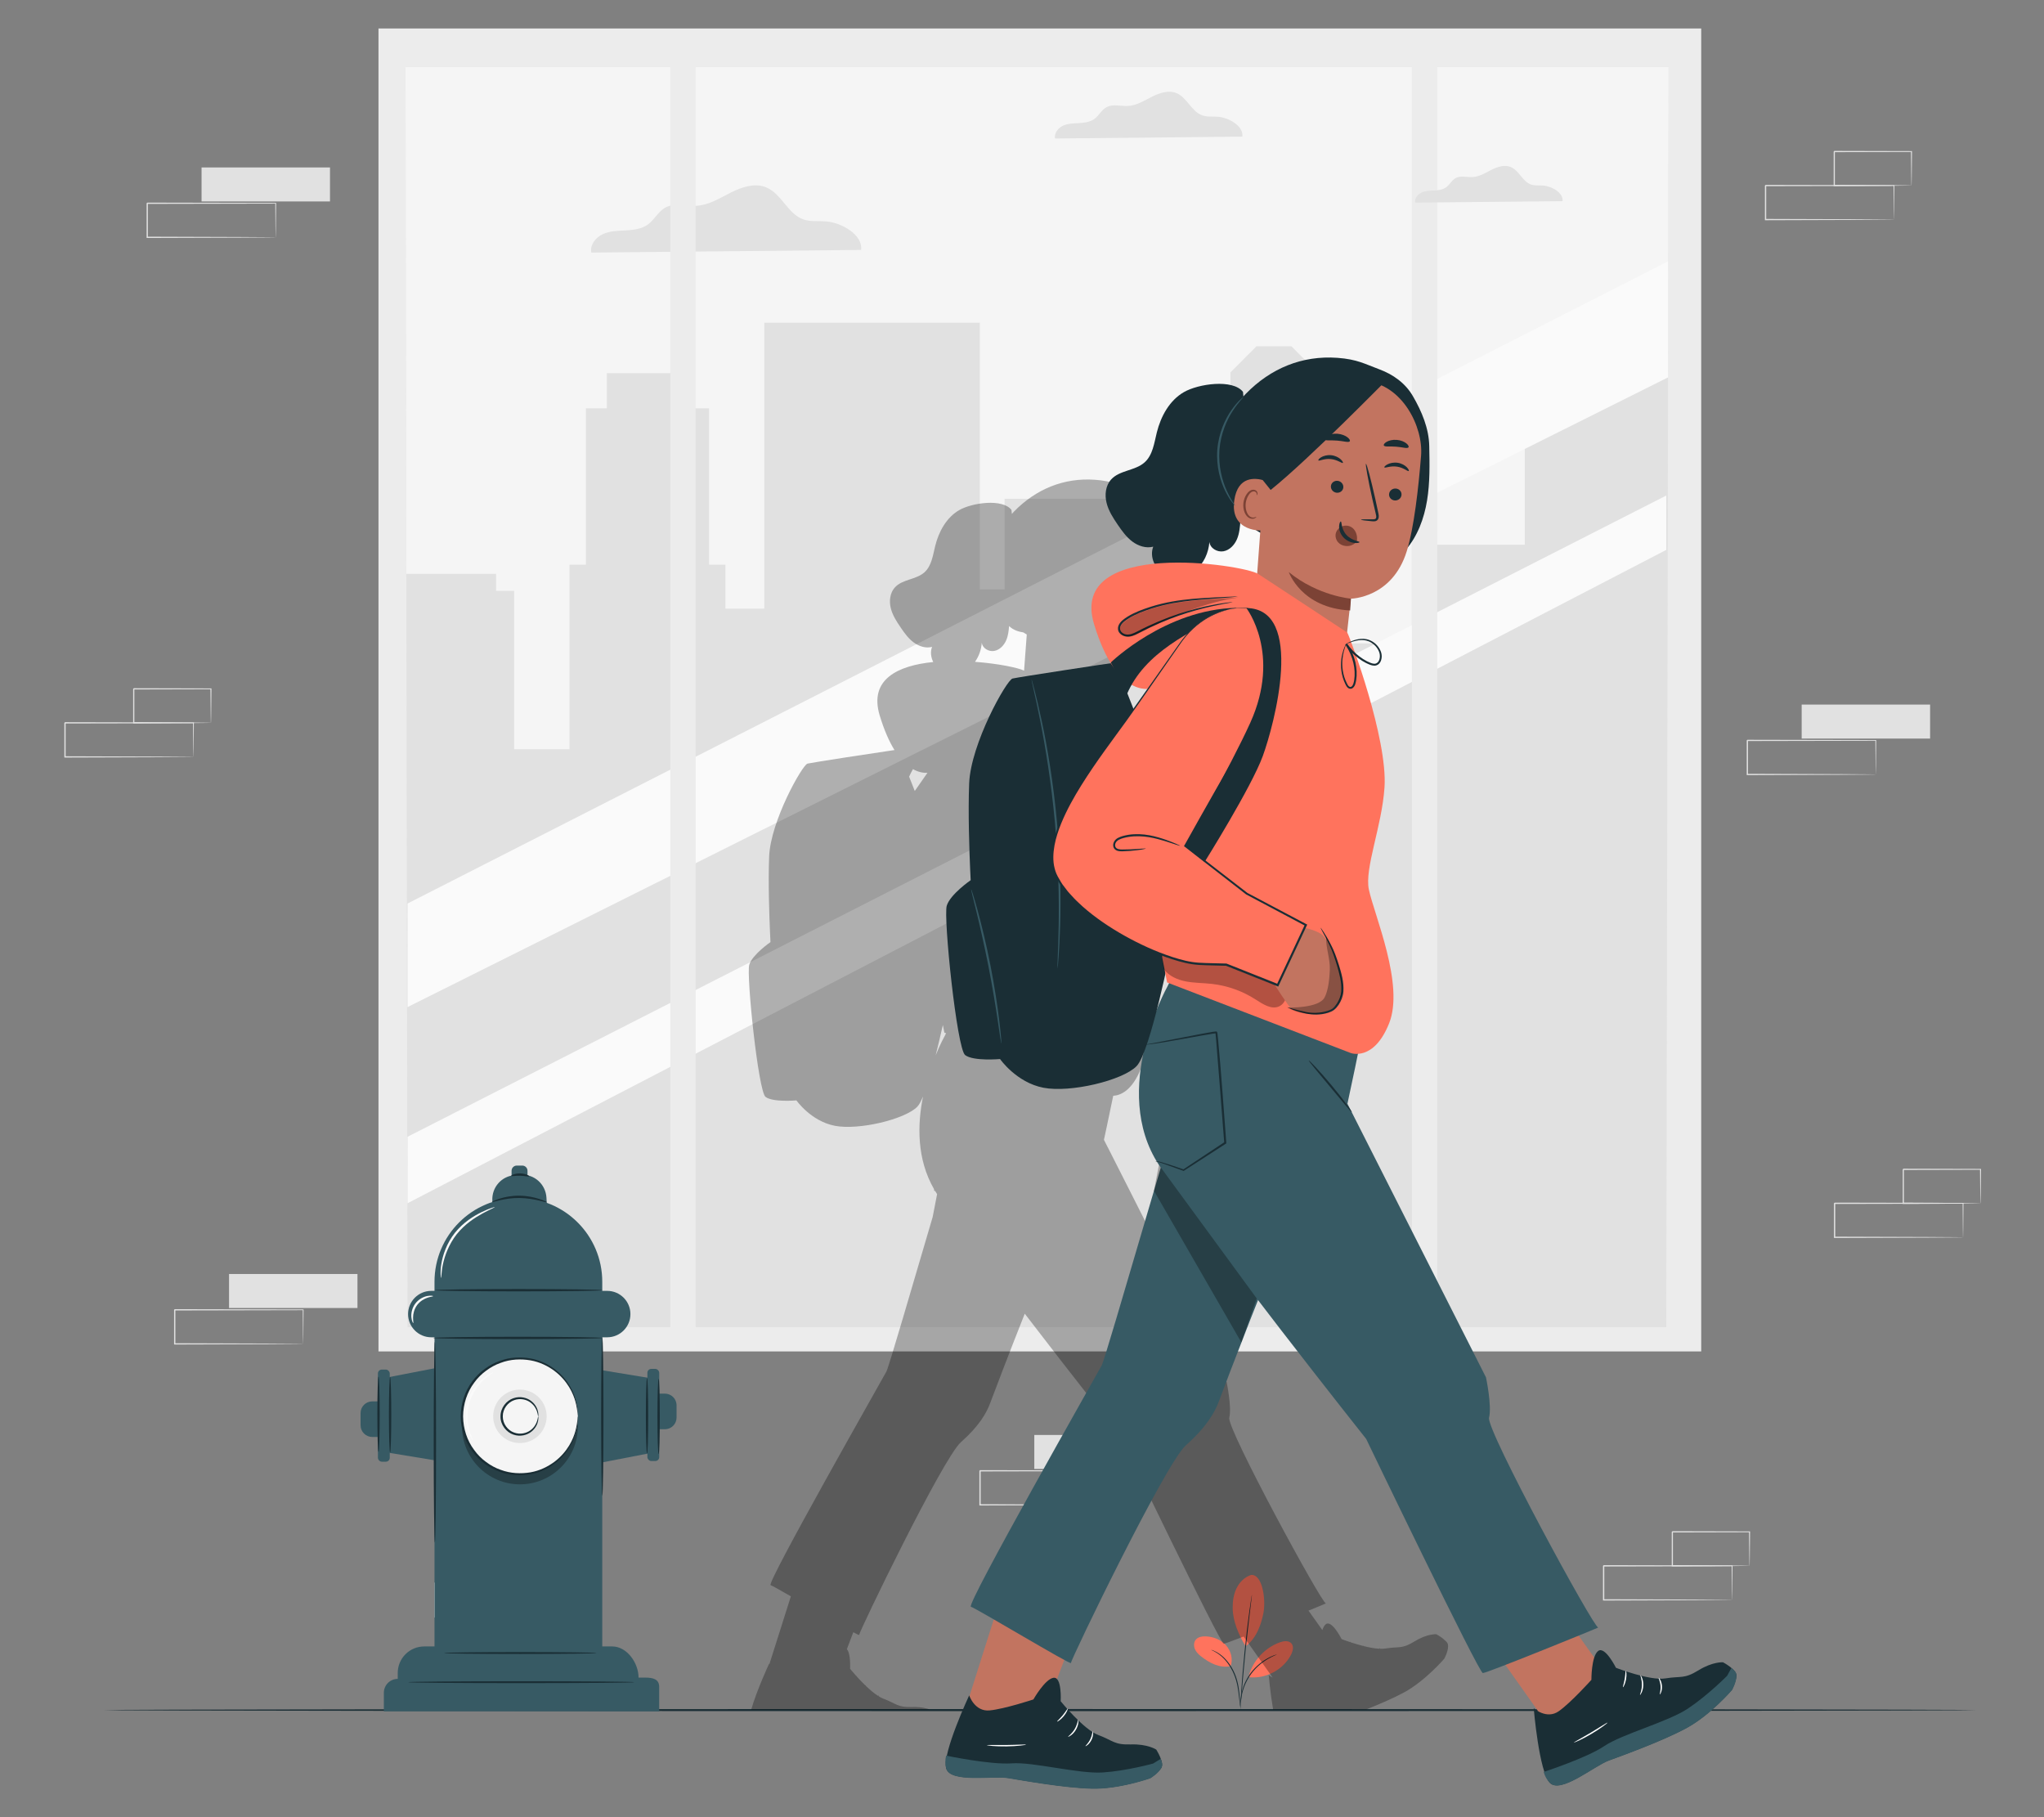 <?xml version="1.0" encoding="UTF-8"?>
<svg id="Layer_2" data-name="Layer 2" xmlns="http://www.w3.org/2000/svg" viewBox="0 0 540 480">
  <rect x="0" y="0" width="540" height="480" fill="#808080" stroke="none"/>
  <defs>
    <style>
      .cls-1 {
        fill: #ff735d;
      }

      .cls-1, .cls-2, .cls-3, .cls-4, .cls-5, .cls-6, .cls-7, .cls-8, .cls-9, .cls-10, .cls-11, .cls-12, .cls-13 {
        stroke-width: 0px;
      }

      .cls-2 {
        fill: #375a64;
      }

      .cls-3 {
        fill: #e1e1e1;
      }

      .cls-4 {
        fill: #ececec;
      }

      .cls-6, .cls-14 {
        opacity: .3;
      }

      .cls-7 {
        fill: #f5f5f5;
      }

      .cls-8 {
        fill: none;
      }

      .cls-9 {
        fill: #1a2e35;
      }

      .cls-10 {
        fill: #fff;
      }

      .cls-11 {
        fill: #fafafa;
      }

      .cls-12 {
        fill: #c27460;
      }

      .cls-13 {
        fill: #7c4235;
      }
    </style>
  </defs>
  <g id="Layer_2-2" data-name="Layer 2">
    <g>
      <g>
        <g>
          <g>
            <rect class="cls-4" x="99.99" y="7.52" width="349.45" height="349.45"/>
            <polygon class="cls-3" points="440.21 350.55 107.67 350.55 107.13 17.7 440.83 17.7 440.21 350.55"/>
            <path class="cls-7" d="m107.13,17.7l.22,133.87h23.71v4.49h4.76v41.85h14.64v-48.75h4.33v-41.3h5.53v-9.29h21.47v9.29h5.53v41.3h4.33v11.61h10.27v-75.52h56.93v70.45h6.55v-23.96h34.73v38.22h18.5v-42.36l3.2-3.21v-11.48l3.24-3.24v-11.3l6.88-6.9h9.22l6.88,6.9v11.3l3.24,3.24v11.48l3.2,3.21v42.36h18.5v-26.07h29.84v-43.96l37.83-.23.16-81.99H107.13Z"/>
            <path class="cls-3" d="m227.48,66.04c.55-3.96-5.05-7.22-9.25-7.56-2-.16-4.08.14-5.98-.52-4.11-1.43-5.76-6.75-9.77-8.44-3-1.27-6.45-.14-9.36,1.32-2.91,1.46-5.78,3.31-9.03,3.51-2.83.18-5.9-.87-8.37.51-1.84,1.03-2.81,3.15-4.51,4.4-1.66,1.23-3.83,1.49-5.89,1.6-2.06.11-4.2.13-6.07.99-1.88.86-3.43,2.84-3.04,4.87l71.27-.7Z"/>
            <polygon class="cls-11" points="440.67 69.03 107.67 238.66 107.67 266.02 440.67 99.69 440.67 69.03"/>
            <polygon class="cls-11" points="440.21 130.89 107.67 300.27 107.67 317.83 440.21 145.25 440.21 130.89"/>
            <rect class="cls-4" x="177.09" y="10.87" width="6.7" height="342.75"/>
            <rect class="cls-4" x="373" y="10.87" width="6.7" height="342.75"/>
          </g>
          <path class="cls-3" d="m328.21,36.09c.38-2.75-3.5-5.01-6.42-5.25-1.39-.11-2.84.1-4.15-.36-2.86-1-4-4.68-6.78-5.86-2.08-.88-4.48-.1-6.5.92-2.02,1.02-4.02,2.3-6.27,2.44-1.96.13-4.09-.6-5.81.36-1.28.71-1.95,2.19-3.13,3.06-1.15.85-2.66,1.03-4.09,1.11-1.43.08-2.91.09-4.22.69-1.3.6-2.38,1.98-2.11,3.38l49.49-.49Z"/>
          <path class="cls-3" d="m412.8,53.15c.3-2.16-2.75-3.94-5.05-4.13-1.09-.09-2.23.08-3.27-.28-2.24-.78-3.14-3.68-5.33-4.61-1.64-.69-3.52-.08-5.11.72-1.59.8-3.16,1.8-4.93,1.92-1.54.1-3.22-.47-4.57.28-1.01.56-1.53,1.72-2.46,2.4-.91.67-2.09.81-3.22.87-1.13.06-2.29.07-3.31.54-1.02.47-1.87,1.55-1.66,2.66l38.9-.38Z"/>
        </g>
        <g>
          <rect class="cls-3" x="475.98" y="186.11" width="33.93" height="8.98"/>
          <path class="cls-3" d="m495.56,204.54s0-.06-.01-.16c0-.12,0-.27-.01-.46,0-.42-.01-1.01-.03-1.77-.01-1.55-.03-3.78-.06-6.59l.11.11c-7.75.02-20.07.04-33.93.07.08-.08-.17.17.17-.17h0v.58s0,.58,0,.58c0,.38,0,.76,0,1.15,0,.76,0,1.52,0,2.27,0,1.5,0,2.97,0,4.42l-.17-.17c9.66.03,18.12.06,24.18.08,3.02.02,5.44.04,7.14.05.82,0,1.47.02,1.93.02.21,0,.37,0,.5.01.11,0,.18,0,.18.01,0,0-.05,0-.16.01-.13,0-.28,0-.48.01-.45,0-1.09.01-1.89.02-1.68.01-4.09.03-7.1.05-6.09.02-14.59.05-24.3.08h-.17s0-.17,0-.17c0-1.44,0-2.92,0-4.42,0-.75,0-1.5,0-2.27,0-.38,0-.76,0-1.15v-1.13h0v-.02c.35-.35.1-.1.17-.17,13.86.03,26.18.05,33.93.07h.11s0,.11,0,.11c-.02,2.84-.04,5.08-.06,6.65-.01.75-.02,1.33-.03,1.74,0,.18,0,.33-.01.44,0,.1,0,.15-.01.14Z"/>
        </g>
        <g>
          <rect class="cls-3" x="60.51" y="336.52" width="33.93" height="8.98"/>
          <path class="cls-3" d="m80.09,354.95s0-.06-.01-.16c0-.12,0-.27-.01-.46,0-.42-.01-1.01-.03-1.77-.01-1.55-.03-3.78-.06-6.59l.11.11c-7.75.02-20.07.04-33.93.07.08-.08-.17.17.17-.17h0v.58s0,.58,0,.58c0,.38,0,.76,0,1.15,0,.76,0,1.52,0,2.27,0,1.5,0,2.97,0,4.42l-.17-.17c9.66.03,18.12.06,24.18.08,3.02.02,5.44.04,7.14.05.82,0,1.47.02,1.93.02.21,0,.37,0,.5.01.11,0,.18,0,.18.01,0,0-.05,0-.16.01-.13,0-.28,0-.48.01-.45,0-1.09.01-1.89.02-1.68.01-4.09.03-7.1.05-6.09.02-14.59.05-24.3.08h-.17s0-.17,0-.17c0-1.44,0-2.92,0-4.42,0-.75,0-1.5,0-2.27,0-.38,0-.76,0-1.15v-.58s0-.29,0-.29v-.27h0v-.02c.35-.35.1-.1.17-.17,13.86.03,26.18.05,33.93.07h.11s0,.11,0,.11c-.02,2.84-.04,5.08-.06,6.65-.01.75-.02,1.33-.03,1.74,0,.18,0,.33-.01.44,0,.1,0,.15-.01.14Z"/>
        </g>
        <g>
          <rect class="cls-3" x="53.25" y="44.23" width="33.93" height="8.98"/>
          <path class="cls-3" d="m72.83,62.66s0-.06-.01-.16c0-.12,0-.27-.01-.46,0-.42-.01-1.01-.03-1.77-.01-1.55-.03-3.78-.06-6.59l.11.11c-7.75.02-20.07.04-33.93.07.08-.08-.17.17.17-.17h0v.58s0,.58,0,.58c0,.38,0,.76,0,1.15,0,.76,0,1.52,0,2.27,0,1.5,0,2.97,0,4.42l-.17-.17c9.66.03,18.12.06,24.18.08,3.02.02,5.44.04,7.14.05.82,0,1.47.02,1.93.02.21,0,.37,0,.5.01.11,0,.18,0,.18.01,0,0-.05,0-.16.01-.13,0-.28,0-.48.01-.45,0-1.09.01-1.89.02-1.68.01-4.09.03-7.1.05-6.09.02-14.59.05-24.3.08h-.17s0-.17,0-.17c0-1.44,0-2.92,0-4.42,0-.75,0-1.5,0-2.27,0-.38,0-.76,0-1.15v-.58s0-.29,0-.29v-.27h0v-.02c.35-.35.1-.1.18-.17,13.86.03,26.18.05,33.93.07h.11s0,.11,0,.11c-.02,2.84-.04,5.08-.06,6.65-.01.75-.02,1.33-.03,1.74,0,.18,0,.33-.01.44,0,.1,0,.15-.01.14Z"/>
        </g>
        <g>
          <rect class="cls-3" x="273.25" y="379.04" width="33.93" height="8.98"/>
          <path class="cls-3" d="m292.84,397.47s0-.06-.01-.16c0-.12,0-.27-.01-.46,0-.42-.01-1.01-.03-1.77-.01-1.55-.03-3.78-.06-6.59l.11.11c-7.75.02-20.07.04-33.93.07.08-.08-.17.17.17-.17h0v.58s0,.58,0,.58c0,.38,0,.76,0,1.15,0,.76,0,1.52,0,2.27,0,1.5,0,2.97,0,4.42l-.17-.17c9.66.03,18.12.06,24.18.08,3.02.02,5.44.04,7.14.05.82,0,1.47.02,1.93.02.21,0,.37,0,.5.01.11,0,.18,0,.18.01,0,0-.05,0-.16.01-.13,0-.28,0-.48.01-.45,0-1.09.01-1.89.02-1.68.01-4.09.03-7.1.05-6.09.02-14.59.05-24.3.08h-.17s0-.17,0-.17c0-1.44,0-2.92,0-4.42,0-.75,0-1.5,0-2.27,0-.38,0-.76,0-1.15v-.58s0-.29,0-.29v-.27h0v-.02c.35-.35.1-.1.18-.17,13.86.03,26.18.05,33.93.07h.11s0,.11,0,.11c-.02,2.84-.04,5.08-.06,6.65-.01.75-.02,1.33-.03,1.74,0,.18,0,.33-.01.44,0,.1,0,.15-.01.14Z"/>
        </g>
        <g>
          <path class="cls-3" d="m148.84,427.07s0-.06-.01-.16c0-.12,0-.27-.01-.46,0-.42-.01-1.01-.03-1.77-.01-1.55-.03-3.78-.06-6.59l.11.11c-7.75.02-20.07.04-33.93.07.08-.08-.17.17.17-.17h0v.29s0,.29,0,.29v.58c0,.38,0,.76,0,1.15,0,.76,0,1.52,0,2.27,0,1.5,0,2.97,0,4.42l-.17-.17c9.66.03,18.12.06,24.18.08,3.02.02,5.44.04,7.14.05.82,0,1.47.02,1.93.02.21,0,.37,0,.5.01.11,0,.18,0,.18.01,0,0-.05,0-.16.01-.13,0-.28,0-.48.01-.45,0-1.09.01-1.89.02-1.68.01-4.09.03-7.1.05-6.09.02-14.59.05-24.3.08h-.17s0-.17,0-.17c0-1.44,0-2.92,0-4.42,0-.75,0-1.5,0-2.27,0-.38,0-.76,0-1.15v-.58s0-.29,0-.29v-.27h0v-.02c.35-.35.1-.1.18-.17,13.86.03,26.18.05,33.93.07h.11s0,.11,0,.11c-.02,2.84-.04,5.08-.06,6.65-.01.75-.02,1.33-.03,1.74,0,.18,0,.33-.01.44,0,.1,0,.15-.01.14Z"/>
          <path class="cls-3" d="m153.45,418.09s0-.06-.01-.17c0-.13,0-.28-.01-.48,0-.44-.02-1.04-.03-1.8-.02-1.57-.04-3.8-.07-6.53l.12.12c-5.28.01-12.47.03-20.39.05-.16.15.21-.21.17-.17h0v.29s0,.29,0,.29v.59c0,.39,0,.78,0,1.16,0,.77,0,1.53,0,2.28,0,1.5,0,2.96,0,4.35l-.16-.16c5.89.03,10.95.06,14.58.08,1.79.02,3.23.03,4.25.05.48,0,.86.02,1.15.02.26,0,.4.01.41.02,0,0-.12.01-.37.02-.28,0-.65.01-1.11.02-1.01.01-2.44.03-4.21.05-3.66.02-8.76.05-14.7.08h-.16s0-.16,0-.16c0-1.39,0-2.85,0-4.35,0-.75,0-1.51,0-2.28,0-.39,0-.77,0-1.16v-.59s0-.29,0-.29v-.28h0v-.02s.33-.33.17-.17c7.92.02,15.1.04,20.39.05h.13s0,.12,0,.12c-.03,2.77-.05,5.01-.07,6.61-.01.75-.02,1.34-.03,1.77,0,.4-.02.61-.03.6Z"/>
        </g>
        <g>
          <path class="cls-3" d="m51.1,199.91s0-.06-.01-.16c0-.12,0-.27-.01-.46,0-.42-.01-1.01-.03-1.77-.01-1.55-.03-3.78-.06-6.59l.11.11c-7.75.02-20.07.04-33.93.07.08-.08-.17.17.17-.17h0v1.15c0,.38,0,.76,0,1.15,0,.76,0,1.52,0,2.27,0,1.5,0,2.97,0,4.42l-.17-.17c9.66.03,18.12.06,24.18.08,3.02.02,5.44.04,7.14.05.82,0,1.47.02,1.93.02.21,0,.37,0,.5.01.11,0,.18,0,.18.01,0,0-.05,0-.16.01-.13,0-.28,0-.48.01-.45,0-1.09.01-1.89.02-1.68.01-4.09.03-7.1.05-6.09.02-14.59.05-24.3.08h-.17s0-.17,0-.17c0-1.44,0-2.92,0-4.42,0-.75,0-1.5,0-2.27,0-.38,0-.76,0-1.15v-.58s0-.29,0-.29v-.27h0v-.02c.35-.35.1-.1.18-.17,13.86.03,26.18.05,33.93.07h.11s0,.11,0,.11c-.02,2.84-.04,5.08-.06,6.65-.01.75-.02,1.33-.03,1.74,0,.18,0,.33-.01.44,0,.1,0,.15-.01.14Z"/>
          <path class="cls-3" d="m55.71,190.93s0-.06-.01-.17c0-.13,0-.28-.01-.48,0-.44-.02-1.04-.03-1.8-.02-1.57-.04-3.8-.07-6.53l.12.12c-5.28.01-12.47.03-20.39.05-.16.15.21-.21.17-.17h0v.29s0,.29,0,.29v.59c0,.39,0,.78,0,1.16,0,.77,0,1.53,0,2.28,0,1.5,0,2.96,0,4.35l-.16-.16c5.89.03,10.95.06,14.58.08,1.79.02,3.23.03,4.25.05.48,0,.86.02,1.15.02.26,0,.4.01.41.02,0,0-.12.01-.37.02-.28,0-.65.01-1.11.02-1.01.01-2.44.03-4.21.05-3.66.02-8.76.05-14.69.08h-.16s0-.16,0-.16c0-1.39,0-2.85,0-4.35,0-.75,0-1.51,0-2.28,0-.39,0-.77,0-1.16v-.59s0-.29,0-.29v-.28h0v-.02s.33-.33.17-.17c7.92.02,15.1.04,20.39.05h.13s0,.12,0,.12c-.03,2.76-.05,5.01-.07,6.61-.01.75-.02,1.34-.03,1.77,0,.4-.02.61-.03.6Z"/>
        </g>
        <g>
          <path class="cls-3" d="m457.59,422.58s0-.06-.01-.16c0-.12,0-.27-.01-.46,0-.42-.01-1.01-.03-1.77-.01-1.55-.03-3.78-.06-6.59l.11.11c-7.75.02-20.07.04-33.93.07.08-.08-.17.17.17-.17h0v1.15c0,.38,0,.76,0,1.15,0,.76,0,1.52,0,2.27,0,1.5,0,2.97,0,4.42l-.17-.17c9.66.03,18.12.06,24.18.08,3.02.02,5.44.04,7.14.05.82,0,1.47.02,1.93.02.21,0,.37,0,.5.01.11,0,.18,0,.18.01,0,0-.05,0-.16.01-.13,0-.28,0-.48.01-.45,0-1.09.01-1.89.02-1.68.01-4.09.03-7.1.05-6.09.02-14.59.05-24.3.08h-.17s0-.17,0-.17c0-1.44,0-2.92,0-4.42,0-.75,0-1.5,0-2.27,0-.38,0-.76,0-1.15v-.58s0-.29,0-.29v-.27h0v-.02c.35-.35.1-.1.18-.17,13.86.03,26.18.05,33.93.07h.11s0,.11,0,.11c-.02,2.84-.04,5.08-.06,6.65-.01.75-.02,1.33-.03,1.74,0,.18,0,.33-.01.44,0,.1,0,.15-.01.14Z"/>
          <path class="cls-3" d="m462.19,413.6s0-.06-.01-.17c0-.13,0-.28-.01-.48,0-.44-.02-1.04-.03-1.8-.02-1.57-.04-3.8-.07-6.53l.12.12c-5.28.01-12.47.03-20.39.05-.16.15.21-.21.17-.17h0v.29s0,.29,0,.29v.59c0,.39,0,.78,0,1.16,0,.77,0,1.53,0,2.28,0,1.5,0,2.96,0,4.35l-.16-.16c5.89.03,10.95.06,14.58.08,1.79.02,3.23.03,4.25.05.48,0,.86.02,1.15.02.26,0,.4.01.41.02,0,0-.12.01-.37.02-.28,0-.65.01-1.11.02-1.01.01-2.44.03-4.21.05-3.66.02-8.76.05-14.69.08h-.16s0-.16,0-.16c0-1.39,0-2.85,0-4.35,0-.75,0-1.51,0-2.28,0-.39,0-.77,0-1.16v-.59s0-.29,0-.29v-.28h0v-.02s.33-.33.17-.17c7.92.02,15.1.04,20.39.05h.13s0,.12,0,.12c-.03,2.77-.05,5.01-.07,6.61-.01.75-.02,1.34-.03,1.77,0,.4-.02.61-.03.6Z"/>
        </g>
        <g>
          <path class="cls-3" d="m518.61,326.82s0-.06-.01-.16c0-.12,0-.27-.01-.46,0-.42-.01-1.01-.03-1.77-.01-1.55-.03-3.78-.06-6.59l.11.11c-7.75.02-20.07.04-33.93.07.08-.08-.17.17.17-.17h0v1.15c0,.38,0,.76,0,1.14,0,.76,0,1.52,0,2.27,0,1.5,0,2.97,0,4.42l-.17-.17c9.66.03,18.12.06,24.18.08,3.02.02,5.44.04,7.14.05.82,0,1.47.02,1.93.02.21,0,.37,0,.5.01.11,0,.18,0,.18.01,0,0-.05,0-.16.01-.13,0-.28,0-.48.01-.45,0-1.09.01-1.89.02-1.68.01-4.09.03-7.1.05-6.09.02-14.59.05-24.3.08h-.17s0-.17,0-.17c0-1.44,0-2.92,0-4.42,0-.75,0-1.5,0-2.27,0-.38,0-.76,0-1.14v-.58s0-.29,0-.29v-.27h0v-.02c.35-.35.1-.1.18-.17,13.86.03,26.18.05,33.93.07h.11s0,.11,0,.11c-.02,2.84-.04,5.08-.06,6.65-.01.75-.02,1.33-.03,1.74,0,.18,0,.33-.01.44,0,.1,0,.15-.01.14Z"/>
          <path class="cls-3" d="m523.21,317.85s0-.06-.01-.17c0-.13,0-.28-.01-.48,0-.44-.02-1.04-.03-1.8-.02-1.57-.04-3.8-.07-6.53l.12.12c-5.28.01-12.47.03-20.39.05-.16.15.21-.21.17-.17h0v.29s0,.29,0,.29v.59c0,.39,0,.78,0,1.16,0,.77,0,1.53,0,2.28,0,1.5,0,2.96,0,4.35l-.16-.16c5.89.03,10.95.06,14.58.08,1.79.02,3.23.03,4.25.05.48,0,.86.02,1.15.02.26,0,.4.01.41.02,0,0-.12.01-.37.02-.28,0-.65.01-1.11.02-1.01.01-2.44.03-4.21.05-3.66.02-8.76.05-14.69.08h-.16s0-.16,0-.16c0-1.39,0-2.85,0-4.35,0-.75,0-1.51,0-2.28,0-.39,0-.77,0-1.16v-.59s0-.29,0-.29v-.28h0v-.02s.33-.33.17-.17c7.92.02,15.1.04,20.39.05h.13s0,.12,0,.12c-.03,2.76-.05,5.01-.07,6.61-.01.75-.02,1.34-.03,1.77,0,.4-.02.61-.03.6Z"/>
        </g>
        <g>
          <path class="cls-3" d="m500.37,57.98s0-.06-.01-.16c0-.12,0-.27-.01-.46,0-.42-.01-1.01-.03-1.77-.01-1.55-.03-3.78-.06-6.59l.11.11c-7.75.02-20.07.04-33.93.07.08-.08-.17.17.17-.17h0v1.15c0,.38,0,.76,0,1.15,0,.76,0,1.52,0,2.27,0,1.5,0,2.97,0,4.42l-.17-.17c9.66.03,18.12.06,24.18.08,3.02.02,5.44.04,7.14.05.82,0,1.47.02,1.93.02.21,0,.37,0,.5.01.11,0,.18,0,.18.01,0,0-.05,0-.16.01-.13,0-.28,0-.48.01-.45,0-1.09.01-1.89.02-1.68.01-4.09.03-7.1.05-6.09.02-14.59.05-24.3.08h-.17s0-.17,0-.17c0-1.44,0-2.92,0-4.42,0-.75,0-1.5,0-2.27,0-.38,0-.76,0-1.15v-1.13h0v-.02c.35-.35.1-.1.17-.17,13.86.03,26.18.05,33.93.07h.11s0,.11,0,.11c-.02,2.84-.04,5.08-.06,6.65-.01.75-.02,1.33-.03,1.74,0,.18,0,.33-.01.44,0,.1,0,.15-.01.14Z"/>
          <path class="cls-3" d="m504.97,49s0-.06-.01-.17c0-.13,0-.28-.01-.48,0-.44-.02-1.04-.03-1.8-.02-1.57-.04-3.8-.07-6.53l.12.12c-5.28.01-12.47.03-20.39.05-.16.15.21-.21.17-.17h0v.29s0,.29,0,.29v.59c0,.39,0,.78,0,1.16,0,.77,0,1.53,0,2.28,0,1.5,0,2.96,0,4.35l-.16-.16c5.89.03,10.95.06,14.58.08,1.79.02,3.23.03,4.25.05.48,0,.86.02,1.15.02.26,0,.4.01.41.02,0,0-.12.01-.37.02-.28,0-.65.01-1.11.02-1.01.01-2.44.03-4.21.05-3.66.02-8.76.05-14.69.08h-.16s0-.16,0-.16c0-1.39,0-2.85,0-4.35,0-.75,0-1.51,0-2.28,0-.39,0-.77,0-1.16v-.59s0-.29,0-.29v-.28h0v-.02s.33-.33.17-.17c7.92.02,15.1.04,20.39.05h.13s0,.12,0,.12c-.03,2.77-.05,5.01-.07,6.61-.01.75-.02,1.34-.03,1.77,0,.4-.02.61-.03.6Z"/>
        </g>
        <path class="cls-9" d="m522.16,451.71c0,.15-110.79.28-247.43.28s-247.45-.12-247.45-.28,110.77-.28,247.45-.28,247.43.12,247.43.28Z"/>
        <g>
          <path class="cls-1" d="m330.52,416.02c-1.71.54-3.07,1.92-3.85,3.53-.78,1.61-1.03,3.43-1.01,5.22.03,3.46,1.6,7.12,3.41,10.07,3.15-2.21,4.27-6.52,4.71-8.75.69-3.52-.21-10.29-3.25-10.08"/>
          <path class="cls-1" d="m325.12,440.13c.67-1.88.09-4.09-1.26-5.57-1.34-1.48-3.36-2.26-5.36-2.32-.92-.03-1.94.14-2.55.83-.57.65-.61,1.64-.3,2.45.32.8.95,1.45,1.63,1.98,2.33,1.83,4.92,3.17,7.83,2.62"/>
          <path class="cls-9" d="m327.71,451.01s0-.26-.03-.71c-.04-.5-.09-1.15-.15-1.94-.15-1.62-.32-3.94-1.32-6.28-.98-2.33-2.52-4.13-3.87-5.09-.67-.49-1.27-.8-1.69-.97-.21-.1-.38-.14-.5-.18-.12-.04-.18-.05-.18-.04-.03.05.97.34,2.26,1.34,1.3.97,2.77,2.75,3.74,5.05.98,2.29,1.18,4.58,1.37,6.19.09.81.16,1.47.23,1.93.06.45.11.7.13.7Z"/>
          <path class="cls-9" d="m330.75,421.23s-.03.1-.07.3c-.04.23-.09.52-.15.88-.12.76-.28,1.87-.47,3.23-.38,2.73-.85,6.51-1.27,10.7-.42,4.19-.72,7.99-.9,10.74-.09,1.38-.15,2.49-.18,3.26-.01.36-.02.66-.03.89,0,.2,0,.31,0,.31,0,0,.02-.11.04-.31.02-.23.05-.52.08-.88.07-.8.15-1.9.26-3.25.22-2.75.55-6.54.97-10.73.43-4.18.87-7.96,1.2-10.7.16-1.34.3-2.44.39-3.24.04-.36.07-.65.1-.88.02-.2.03-.31.02-.31Z"/>
          <path class="cls-1" d="m329.89,442.74c1.09-4.07,4.28-7.52,8.25-8.93,1.01-.36,2.3-.53,3.02.27.72.8.4,2.07-.09,3.02-2.05,3.97-6.69,6.44-11.14,5.92"/>
          <path class="cls-9" d="m337.32,437.01s-.23.06-.64.2c-.2.07-.45.16-.73.3-.28.13-.61.26-.94.46-.34.19-.71.39-1.09.65-.39.24-.77.54-1.17.86-.79.66-1.59,1.45-2.31,2.4-.71.95-1.25,1.95-1.66,2.89-.19.48-.37.93-.49,1.37-.14.43-.23.85-.3,1.23-.09.38-.11.73-.16,1.03-.05.3-.05.57-.06.78-.01.43-.01.67,0,.67.06,0,.06-.96.39-2.45.09-.37.18-.78.33-1.2.12-.43.31-.87.5-1.34.41-.92.95-1.89,1.65-2.83.7-.93,1.49-1.72,2.26-2.37.39-.32.76-.62,1.14-.86.36-.27.73-.47,1.06-.67,1.33-.76,2.24-1.06,2.22-1.11Z"/>
        </g>
        <g>
          <g>
            <g>
              <g>
                <polygon class="cls-2" points="159.12 361.95 171.47 363.98 171.47 383.89 159.12 386.28 159.12 361.95"/>
                <rect class="cls-2" x="171.03" y="361.59" width="3.13" height="24.33" rx="1.03" ry="1.03"/>
                <path class="cls-2" d="m173.53,368.12h2.12c1.7,0,3.09,1.38,3.09,3.09v3.23c0,1.7-1.38,3.09-3.09,3.09h-2.12v-9.4h0Z"/>
                <path class="cls-9" d="m170.94,383.97c-.17,0-.31-4.47-.31-9.97s.14-9.97.31-9.97.31,4.46.31,9.97-.14,9.97-.31,9.97Z"/>
                <path class="cls-9" d="m174,384.11c-.17,0-.31-4.47-.31-9.97s.14-9.97.31-9.97.31,4.47.31,9.97-.14,9.97-.31,9.97Z"/>
              </g>
              <path class="cls-2" d="m114.79,439.65v-101.07c0-12.24,9.92-22.16,22.16-22.16h0c12.24,0,22.16,9.92,22.16,22.16v101.07h-44.33Z"/>
              <path class="cls-2" d="m160.42,353.24h-46.48c-3.38,0-6.13-2.74-6.13-6.13h0c0-3.38,2.74-6.13,6.13-6.13h46.48c3.38,0,6.13,2.74,6.13,6.13h0c0,3.38-2.74,6.13-6.13,6.13Z"/>
              <g>
                <path class="cls-2" d="m130.11,318.01l-.04-.88c-.18-3.53,2.49-6.53,5.97-6.71l1.72-.09c3.47-.18,6.43,2.55,6.61,6.08l.08,1.51-14.33.08Z"/>
                <path class="cls-2" d="m136.53,307.88h1.45c.76,0,1.38.62,1.38,1.38v2.17h-4.21v-2.17c0-.76.62-1.38,1.38-1.38Z"/>
              </g>
              <path class="cls-9" d="m159.12,340.8c0,.17-9.9.31-22.12.31s-22.12-.14-22.12-.31,9.9-.31,22.12-.31,22.12.14,22.12.31Z"/>
              <path class="cls-11" d="m130.73,318.84c.04.09-1.28.62-3.27,1.7-1.97,1.08-4.66,2.8-6.8,5.48-2.12,2.69-3.17,5.72-3.64,7.91-.47,2.21-.37,3.63-.48,3.63-.04,0-.1-.35-.13-.99-.03-.64,0-1.58.19-2.72.37-2.26,1.37-5.4,3.58-8.21,2.23-2.78,5.03-4.49,7.09-5.48,1.04-.5,1.9-.84,2.5-1.05.61-.21.95-.3.96-.26Z"/>
              <path class="cls-9" d="m144.45,317.55c-.06.22-3.2-1.05-7.24-1.11-4.05-.04-7.18,1.27-7.24,1.06-.03-.07.72-.46,2.01-.88,1.29-.41,3.15-.81,5.24-.79,2.09.02,3.94.45,5.22.86,1.29.42,2.04.79,2.01.87Z"/>
              <path class="cls-9" d="m139.8,310.73c-.07.16-1.09-.14-2.38-.16-1.28-.04-2.32.21-2.38.04-.07-.15.98-.7,2.4-.66,1.42.03,2.44.63,2.36.77Z"/>
              <g class="cls-14">
                <path class="cls-5" d="m152.67,376.77c0,8.46-6.86,15.31-15.31,15.31s-15.31-6.86-15.31-15.31,6.86-15.31,15.31-15.31,15.31,6.86,15.31,15.31Z"/>
              </g>
              <g>
                <path class="cls-7" d="m152.67,374.12c0,8.46-6.86,15.31-15.31,15.31s-15.31-6.86-15.31-15.31,6.86-15.31,15.31-15.31,15.31,6.86,15.31,15.31Z"/>
                <path class="cls-9" d="m152.67,374.12c-.09,0,0-1.37-.6-3.71-.59-2.3-2.13-5.68-5.59-8.29-1.71-1.28-3.87-2.36-6.35-2.79-2.47-.42-5.25-.34-7.9.68-1.33.46-2.62,1.17-3.8,2.05-1.19.87-2.28,1.94-3.17,3.19-1.85,2.46-2.89,5.62-2.92,8.87.03,3.26,1.07,6.42,2.92,8.87.89,1.25,1.98,2.33,3.17,3.19,1.18.89,2.47,1.59,3.8,2.05,2.65,1.01,5.43,1.09,7.9.68,2.49-.43,4.64-1.52,6.35-2.79,3.46-2.61,4.99-5.99,5.58-8.29.6-2.34.5-3.72.59-3.71.02,0,.03.34.01.98,0,.32-.01.72-.09,1.19-.06.47-.12,1.01-.28,1.6-.53,2.35-2.03,5.84-5.55,8.58-1.74,1.34-3.96,2.48-6.52,2.95-2.55.45-5.43.39-8.19-.64-1.39-.48-2.72-1.2-3.96-2.11-1.24-.9-2.37-2.01-3.31-3.31-1.93-2.55-3.02-5.84-3.05-9.23.03-3.39,1.12-6.68,3.05-9.23.93-1.29,2.06-2.41,3.31-3.31,1.23-.91,2.57-1.64,3.95-2.11,2.76-1.03,5.64-1.1,8.19-.64,2.57.47,4.78,1.61,6.52,2.95,3.52,2.73,5.02,6.23,5.55,8.58.17.59.22,1.13.28,1.6.08.47.09.86.09,1.19.01.64,0,.98-.01.98Z"/>
              </g>
              <path class="cls-3" d="m143.64,370.89c1.78,3.47.41,7.73-3.06,9.51-3.47,1.78-7.73.41-9.51-3.06-1.78-3.47-.41-7.73,3.06-9.51,3.47-1.78,7.73-.41,9.51,3.06Z"/>
              <g>
                <path class="cls-7" d="m142.18,374.12c0,2.67-2.16,4.83-4.83,4.83s-4.83-2.16-4.83-4.83,2.16-4.83,4.83-4.83,4.83,2.16,4.83,4.83Z"/>
                <path class="cls-9" d="m142.18,374.12c-.06,0-.06-.43-.27-1.15-.21-.71-.7-1.73-1.77-2.51-1.03-.78-2.72-1.21-4.34-.6-1.61.56-2.99,2.27-2.97,4.27-.02,1.99,1.36,3.71,2.97,4.27,1.62.61,3.3.18,4.34-.6,1.07-.78,1.56-1.81,1.77-2.51.21-.72.21-1.15.27-1.15.03,0,.11.43-.03,1.21-.15.76-.61,1.9-1.74,2.8-1.09.9-2.96,1.45-4.79.79-1.82-.6-3.42-2.53-3.39-4.8-.02-2.27,1.57-4.2,3.39-4.8,1.84-.66,3.7-.11,4.79.79,1.13.9,1.59,2.04,1.74,2.8.15.78.06,1.21.03,1.21Z"/>
              </g>
              <path class="cls-9" d="m159.12,353.41c0,.17-10.01.31-22.35.31s-22.35-.14-22.35-.31,10-.31,22.35-.31,22.35.14,22.35.31Z"/>
              <path class="cls-11" d="m114.42,342.38c0,.1-.59.11-1.44.39-.85.27-1.99.89-2.79,1.97-.8,1.09-1.06,2.36-1.06,3.25-.02.9.15,1.46.05,1.49-.06.03-.39-.5-.49-1.48-.11-.96.1-2.4,1-3.63.91-1.23,2.23-1.85,3.18-2.03.96-.19,1.56-.04,1.56.03Z"/>
              <path class="cls-11" d="m130.27,362.53c.05.1-1.01.62-2.39,1.88-1.38,1.24-3.02,3.33-3.83,6.05-.8,2.72-.56,5.38-.08,7.16.47,1.81,1.08,2.83.99,2.88-.03.02-.22-.21-.49-.67-.27-.46-.61-1.17-.91-2.08-.61-1.81-.94-4.59-.09-7.46.85-2.86,2.64-5.01,4.14-6.21.75-.61,1.42-1.01,1.9-1.25.48-.24.76-.33.78-.3Z"/>
              <path class="cls-9" d="m159.12,395.09c-.17,0-.31-9.39-.31-20.97s.14-20.98.31-20.98.31,9.39.31,20.98-.14,20.97-.31,20.97Z"/>
            </g>
            <path class="cls-2" d="m101.41,452.04v-4.9c0-2.03,1.64-3.67,3.67-3.67h0v-1.57c0-3.87,3.13-7,7-7h49.68c3.87,0,6.94,4.37,6.94,8.23h1.77c2.03,0,3.68.41,3.68,2.44v6.47h-72.74Z"/>
            <g>
              <polygon class="cls-2" points="114.88 385.74 102.53 383.71 102.53 363.8 114.88 361.41 114.88 385.74"/>
              <rect class="cls-2" x="99.84" y="361.77" width="3.13" height="24.33" rx="1.03" ry="1.03" transform="translate(202.81 747.87) rotate(180)"/>
              <path class="cls-2" d="m95.27,370.17h2.12c1.7,0,3.09,1.38,3.09,3.09v3.23c0,1.7-1.38,3.08-3.08,3.08h-2.12v-9.4h0Z" transform="translate(195.74 749.74) rotate(-180)"/>
              <path class="cls-9" d="m103.06,363.72c.17,0,.31,4.47.31,9.97s-.14,9.97-.31,9.97-.31-4.47-.31-9.97.14-9.97.31-9.97Z"/>
              <path class="cls-9" d="m100,363.59c.17,0,.31,4.47.31,9.97s-.14,9.97-.31,9.97-.31-4.46-.31-9.97.14-9.97.31-9.97Z"/>
            </g>
            <path class="cls-9" d="m114.89,407.46c-.17,0-.31-11.87-.31-26.51s.14-26.51.31-26.51.31,11.87.31,26.51-.14,26.51-.31,26.51Z"/>
          </g>
          <path class="cls-9" d="m157.59,436.64c0,.14-9.02.25-20.13.25s-20.14-.11-20.14-.25,9.01-.25,20.14-.25,20.13.11,20.13.25Z"/>
          <path class="cls-9" d="m167.62,444.34c0,.14-13.4.25-29.92.25s-29.92-.11-29.92-.25,13.39-.25,29.92-.25,29.92.11,29.92.25Z"/>
        </g>
        <g>
          <path class="cls-8" d="m241.19,203.17c-.36.64-.7,1.29-1.01,1.98l1.49,3.79c.12-.17.25-.35.37-.52,1.02-1.46,2.01-2.89,2.98-4.27-.95.05-2.3-.12-3.83-.97Z"/>
          <path class="cls-8" d="m266.59,165.37c-.11,1.28-.26,2.57-.76,3.75-.58,1.35-1.72,2.56-3.17,2.82-1.45.26-3.13-.72-3.28-2.18-.13,1.81-.75,3.6-1.8,5.06,6.19.46,11.46,1.57,12.97,2.32l.71-9.54c-.31-.18-.62-.37-.92-.56-1.15-.14-2.64-.58-3.75-1.67Z"/>
          <path class="cls-8" d="m249.09,270.74c-.53,2.39-1.18,5.21-1.9,8.01,1.27-3.09,2.32-4.98,2.32-4.98,0,0,.16-.32.42-.85l-.45-.17-.4-2.01Z"/>
          <g class="cls-14">
            <path class="cls-5" d="m381.43,433h0c-.9-.76-1.98-1.33-1.98-1.33,0,0-2.38-.18-5.75,1.9-3.37,2.08-4.04,1.28-7.7,1.88-.41.07-.88.08-1.38.07-.1-.14-.18-.22-.2-.2-.02.01,0,.08.03.19-1.27-.06-2.74-.34-4.17-.7-.06-.1-.11-.14-.13-.13-.01,0-.01.05,0,.1-1.22-.31-2.38-.66-3.34-.98-.02-.1-.05-.16-.07-.16-.02,0-.03.05-.05.12-1.34-.44-2.26-.8-2.26-.8,0,0-2.58-5.18-4.18-3.92-.39.31-.68.87-.9,1.54l-3.66-5.14c2.93-1.2,4.86-2,4.59-1.92-.95.29-26.22-46.22-25.52-49.03.7-2.81-.71-9.45-.71-9.45l-31.39-61.99.02.03s-.02-.02-.03-.03l-1-1.97s1.19-5.5,2.45-11.63c1.88-.11,4.95-1.29,7.29-7.14,3.61-9.05-3.47-25.28-4.74-31.27-1.05-4.96,3.04-14.72,3.66-23.88.56-8.31-3.98-23.18-6.73-31.04,1.06.92,2.25,1.7,3.43,2.14.37.14.76.25,1.15.2,1.16-.17,1.53-1.75,1.16-2.87-.5-1.51-1.88-2.7-3.45-2.97-1.12-.2-2.34.09-3.38.49-.44-1.17-.76-1.93-.88-2.13,0,0-.02-.01-.04-.03l.57-5.17s.09.01.14.01l.18-2.75c.39,0,9.72-.32,13.06-11.11.1-.31.19-.64.28-.97,2.44-3.11,3.82-6.97,4.46-10.88.69-4.2.6-8.48.51-12.73-.09-4.14-1.75-8.09-3.83-11.67-1.75-3.02-4.61-5.08-7.89-6.28-3.27-1.2-5.11-2.34-9.77-2.67-8.26-.59-15.6,2.47-21.39,8.39-.2.2-.38.42-.57.64l-.1-1.07c-2.39-3.07-10.46-1.88-13.82.06-3.36,1.95-5.38,5.65-6.32,9.42-.62,2.5-.95,5.31-2.87,7.02-2.21,1.96-5.83,1.79-7.81,3.99-1.29,1.43-1.53,3.58-1.07,5.45.46,1.87,1.53,3.53,2.62,5.12.98,1.44,2.01,2.88,3.4,3.92,1.39,1.04,3.21,1.65,4.89,1.2-.5,1.3-.31,2.75.31,4-9.3.92-17.05,4.54-14.14,14.14,1.21,3.97,2.54,6.92,3.9,9.11-4.57.65-21.74,3.29-22.97,3.58-1.37.33-9.76,15.2-10.14,24.52-.28,6.81.04,15.75.23,20.07.07,1.59.12,2.56.12,2.56,0,0-4.78,3.29-5.6,5.97-.82,2.67,2.37,33.44,4.3,34.92,1.93,1.48,8.16.92,8.16.92,0,0,3.8,5.48,10.14,6.71,6.33,1.23,18.52-1.71,21.78-5.03.48-.49,1-1.46,1.53-2.73-1.53,7.51-1.67,16.56,2.9,24.49l.04.5c-.03-.05.06-.06.25-.02.17.28.33.57.52.85l-1.17,6.04c-5.35,18.16-11.62,39.7-12.2,40.78-.99,1.86-31.86,56.12-30.61,56.46.36.1,2.51,1.31,5.35,2.95-1.85,5.82-4.36,13.77-5.68,17.94-.04-.11-.06-.17-.06-.17,0,0-3.22,6.91-4.73,12.12h47.22c-.98-.35-2.53-.72-4.69-.65-3.96.13-4.14-.9-7.62-2.2-.39-.15-.81-.37-1.23-.63-.02-.17-.05-.28-.08-.27-.03,0-.05.07-.07.18-1.07-.68-2.21-1.66-3.27-2.68,0-.11-.03-.18-.05-.18-.02,0-.03.03-.05.09-.9-.87-1.74-1.76-2.41-2.51.03-.1.04-.17.02-.17-.02,0-.05.02-.1.08-.94-1.05-1.56-1.82-1.56-1.82,0,0,.23-4-.85-5.17l1.7-4.48c.99.53,1.57.81,1.55.7-.12-.63,22.06-46.61,26.88-50.9,4.82-4.28,6.79-7.69,7.8-10.5.61-1.68,5.33-14.04,9.07-23.44,12.75,16.65,25.29,32.45,25.29,32.45,0,0,26.33,54.71,27.27,54.73.25,0,2.35-.77,5.26-1.9,2.92,4.12,5.87,8.29,7.68,10.85-.65-.36-1.05-.72-1.05-.72,0,0,.39,4.6,1.16,9.12h24.62c3.4-1.35,7.07-2.92,9.89-4.44,5.66-3.05,10.7-8.94,10.7-8.94,0,0,1-1.75,1.02-3.27,0,0,0,0,0-.01,0,0,0,0,0-.01,0-.02,0-.05,0-.07,0-.91-.54-1.23-1.17-1.79Zm-139.39-224.58c-.12.17-.24.35-.37.52l-1.49-3.79c.3-.68.64-1.34,1.01-1.98,1.53.85,2.88,1.02,3.83.97-.96,1.38-1.96,2.81-2.98,4.27Zm7.47,65.36s-1.06,1.88-2.32,4.98c.71-2.81,1.37-5.62,1.9-8.01l.4,2.01.45.17c-.26.52-.42.85-.42.85Zm21.04-96.64c-1.51-.74-6.78-1.86-12.97-2.32,1.05-1.46,1.67-3.25,1.8-5.06.15,1.47,1.83,2.44,3.28,2.18,1.45-.26,2.59-1.47,3.17-2.82.51-1.18.66-2.47.76-3.75,1.1,1.08,2.6,1.52,3.75,1.67.3.19.61.38.92.56l-.71,9.54Z"/>
          </g>
        </g>
        <g>
          <g>
            <g>
              <path class="cls-9" d="m327.71,137.53c.58-7.62,1.16-15.24,1.74-22.85l-1.07-11.17c-2.7-3.46-11.82-2.13-15.62.07-3.8,2.2-6.08,6.38-7.14,10.64-.7,2.82-1.07,6-3.25,7.93-2.49,2.22-6.59,2.03-8.83,4.51-1.46,1.62-1.73,4.05-1.2,6.16.52,2.12,1.73,3.99,2.96,5.79,1.11,1.62,2.27,3.25,3.84,4.43,1.57,1.18,3.63,1.86,5.53,1.36-1.03,2.69.46,5.97,3.01,7.28,2.56,1.31,5.85.77,8.1-1.02s3.51-4.64,3.73-7.51c.17,1.66,2.06,2.76,3.7,2.47,1.64-.29,2.92-1.66,3.58-3.19.66-1.53.79-3.23.92-4.89Z"/>
              <g>
                <path class="cls-9" d="m329.15,104c6.54-6.7,14.84-10.15,24.17-9.48,5.27.38,7.35,1.66,11.04,3.02,3.7,1.36,6.94,3.69,8.91,7.1,2.35,4.05,4.23,8.51,4.32,13.19.1,4.8.2,9.64-.58,14.38-.78,4.74-2.5,9.43-5.65,13.06l-12.33,1.04c-6.73-.36-13.55-.74-19.95-2.85-6.4-2.11-12.44-6.18-15.43-12.22-4.16-8.39-1.05-20.54,5.49-27.23Z"/>
                <path class="cls-12" d="m360.9,100.73l-4.19-.86-16.76,5.01c-2.35-.09-4.37,1.64-4.66,3.97l-3.48,46.94,23.88,13,1.18-10.65s10.93-.1,14.78-12.55c1.92-6.19,3.09-16.63,3.78-25.2.62-7.71-5.02-18.79-14.53-19.66Z"/>
                <path class="cls-13" d="m352.88,140.94c.15-.66.57-1.22,1.08-1.58,1.02-.73,2.41-.69,3.37.1.95.79,1.41,2.28,1.1,3.6h0c-.64.73-1.56,1.18-2.53,1.18-.15,0-.3,0-.45-.03-.73-.08-1.45-.4-1.96-.99-.51-.59-.78-1.47-.6-2.29Z"/>
                <path class="cls-9" d="m370.26,130.77c-.09.87-.91,1.5-1.81,1.42-.91-.08-1.57-.85-1.47-1.72.09-.87.91-1.5,1.81-1.42.91.08,1.57.85,1.47,1.72Z"/>
                <path class="cls-9" d="m372.16,124.42c-.23.18-1.34-.91-3.1-1.16-1.75-.27-3.17.45-3.33.2-.08-.11.18-.46.8-.79.61-.33,1.61-.59,2.71-.43,1.09.16,1.96.7,2.43,1.19.48.49.61.9.5.99Z"/>
                <path class="cls-9" d="m359.58,137.27c0-.1,1.13-.13,2.93-.1.46.02.89,0,1.01-.31.15-.31.03-.82-.11-1.37-.27-1.15-.54-2.35-.84-3.61-1.14-5.13-1.9-9.33-1.7-9.37.21-.04,1.3,4.08,2.45,9.21.27,1.26.53,2.47.78,3.62.1.53.31,1.16-.02,1.8-.17.32-.53.51-.83.55-.3.05-.55.01-.78,0-1.8-.16-2.9-.31-2.9-.41Z"/>
                <path class="cls-13" d="m356.9,158.13s-8.65-.68-16.41-7.01c0,0,3.28,9.49,16.2,10.13l.21-3.12Z"/>
                <path class="cls-9" d="m354.23,137.75c.29.02.02,1.93,1.46,3.52,1.43,1.59,3.5,1.67,3.48,1.94,0,.12-.51.31-1.37.21-.85-.09-2.04-.54-2.92-1.51-.88-.97-1.15-2.14-1.1-2.94.04-.81.32-1.25.45-1.22Z"/>
                <path class="cls-9" d="m372.1,118.18c-.36.39-1.66-.09-3.25-.19-1.59-.15-2.96.13-3.25-.31-.13-.21.11-.6.71-.96.6-.35,1.59-.62,2.68-.53,1.09.08,2.02.49,2.56.93.54.44.71.86.55,1.05Z"/>
                <path class="cls-9" d="m351.62,128.32c-.12.86.51,1.68,1.41,1.82.9.14,1.73-.44,1.85-1.3.12-.86-.51-1.68-1.41-1.82-.9-.14-1.73.44-1.85,1.3Z"/>
                <path class="cls-9" d="m348.3,121.62c.18.24,1.52-.55,3.29-.36,1.77.17,2.97,1.21,3.18,1.02.1-.09-.06-.49-.58-.96-.51-.47-1.42-.97-2.52-1.08-1.1-.11-2.07.2-2.65.55-.59.36-.81.73-.72.83Z"/>
                <path class="cls-9" d="m349.87,116.06c.31.44,1.71.17,3.35.32,1.65.1,3,.59,3.36.2.16-.19-.01-.61-.58-1.06-.56-.44-1.52-.86-2.65-.95-1.13-.09-2.14.17-2.76.52-.62.35-.86.74-.72.96Z"/>
                <path class="cls-12" d="m335.6,130.55c.13-.95-.64-3.34-1.56-3.63-2.45-.75-6.99-1.2-7.94,5.15-1.31,8.68,7.68,8.2,7.73,7.95.04-.19,1.31-6.2,1.77-9.48Z"/>
                <path class="cls-13" d="m331.91,136.5s-.17.08-.44.16c-.27.08-.71.09-1.13-.15-.87-.47-1.42-2.05-1.23-3.62.1-.79.38-1.52.75-2.1.36-.6.84-.98,1.31-.99.47-.04.76.29.83.55.08.26,0,.43.04.45.02.03.21-.12.19-.49,0-.18-.08-.4-.26-.6-.18-.2-.48-.33-.8-.35-.68-.05-1.37.47-1.78,1.11-.45.63-.78,1.45-.89,2.34-.21,1.76.44,3.53,1.64,4.08.59.25,1.12.14,1.42-.02.3-.17.38-.36.35-.38Z"/>
                <path class="cls-9" d="m333.68,126.92l2.01,2.5c10.38-8.32,31.12-29.61,29.96-28.34,0,0-6.32-3.28-13.55-2.69-7.23.58-21.04,2.96-21.58,11.37-.53,8.42,3.16,17.17,3.16,17.17Z"/>
              </g>
            </g>
            <path class="cls-2" d="m328.46,104.9c.08.08-1.25,1.27-2.79,3.64-1.54,2.35-3.19,6.01-3.51,10.31-.32,4.3.75,8.17,1.92,10.73,1.17,2.58,2.3,3.96,2.21,4.02-.03.02-.33-.3-.81-.94-.48-.64-1.12-1.62-1.76-2.91-1.28-2.55-2.45-6.51-2.12-10.94.34-4.42,2.09-8.16,3.74-10.49.83-1.18,1.6-2.05,2.17-2.61.57-.56.92-.84.94-.81Z"/>
          </g>
          <g>
            <path class="cls-12" d="m387.75,425.66c.41.69,20.62,29.19,20.62,29.19l13.05-8.41.77-7.18-14.67-20.59-19.77,6.99Z"/>
            <g>
              <path class="cls-12" d="m265.09,419.8c-.29.76-9.97,31.39-9.97,31.39l14.7,4.99,6.1-3.86,9.5-25.08-20.33-7.44Z"/>
              <g>
                <path class="cls-9" d="m303.9,469.66s-8.25,2.95-15.52,2.75c-7.26-.19-18.08-2.12-22.06-2.78-3.98-.66-15.32,1.37-16.36-2.59-1.04-3.95,6.09-19.22,6.09-19.22,0,0,1.42,4.36,5.39,3.98,3.97-.38,11.57-2.9,11.57-2.9,0,0,3.05-5.39,5.32-5.72,2.27-.33,1.89,6.19,1.89,6.19,0,0,6.02,7.47,9.95,8.93,3.92,1.46,4.14,2.63,8.6,2.48,4.47-.14,6.7,1.37,6.7,1.37,0,0,2.26,3.53,1.29,4.91-.97,1.37-2.86,2.59-2.86,2.59Z"/>
                <path class="cls-2" d="m306.81,467c-.84,1.53-2.9,2.73-2.9,2.73,0,0-8.25,2.95-15.52,2.75-7.26-.19-18.08-2.12-22.06-2.78-3.98-.66-15.32,1.37-16.36-2.59-.29-1.08-.3-2.21-.02-3.37,0,0,11.75,2.46,17.34,2.04,5.58-.42,17.72,2.82,24.03,2.41,6.31-.41,13.33-2.36,13.33-2.36l2.01-1.24c.3.91.65,1.52.14,2.41Z"/>
                <path class="cls-10" d="m288.69,457.3c-.11,0-.11,1.02-.65,2.11-.52,1.1-1.32,1.73-1.26,1.82.04.09,1.02-.46,1.59-1.66.59-1.19.41-2.3.32-2.28Z"/>
                <path class="cls-10" d="m284.86,454.28c-.11-.01-.2,1.22-.96,2.47-.74,1.26-1.78,1.92-1.72,2.01.03.09,1.24-.46,2.04-1.82.82-1.35.73-2.68.64-2.66Z"/>
                <path class="cls-10" d="m282.1,451.34c-.1-.05-.58.82-1.35,1.75-.77.93-1.53,1.57-1.47,1.65.05.08.95-.44,1.75-1.42.81-.97,1.15-1.95,1.06-1.99Z"/>
                <path class="cls-10" d="m260.71,460.98s.57.14,1.51.21c.94.07,2.24.13,3.67.11,1.44-.02,2.73-.11,3.67-.21.94-.1,1.51-.2,1.5-.25-.01-.11-2.32.06-5.18.09-2.85.04-5.17-.05-5.18.05Z"/>
              </g>
            </g>
            <g>
              <path class="cls-9" d="m457.55,446.36s-5.69,6.66-12.09,10.11c-6.4,3.45-16.74,7.16-20.52,8.56-3.78,1.4-12.61,8.81-15.48,5.89-2.87-2.91-4.27-19.7-4.27-19.7,0,0,3.4,3.08,6.65.77,3.25-2.31,8.59-8.27,8.59-8.27,0,0-.04-6.19,1.77-7.61,1.81-1.42,4.72,4.43,4.72,4.43,0,0,8.94,3.48,13.07,2.8,4.13-.68,4.89.22,8.7-2.12,3.81-2.35,6.5-2.14,6.5-2.14,0,0,3.72,1.94,3.56,3.62-.16,1.68-1.2,3.67-1.2,3.67Z"/>
              <path class="cls-2" d="m458.75,442.6c.03,1.75-1.16,3.81-1.16,3.81,0,0-5.69,6.66-12.09,10.11-6.4,3.45-16.74,7.16-20.52,8.56-3.78,1.4-12.61,8.81-15.48,5.89-.79-.79-1.36-1.77-1.69-2.92,0,0,11.42-3.71,16.05-6.85,4.64-3.14,16.77-6.37,22.04-9.87,5.27-3.5,10.39-8.68,10.39-8.68l1.13-2.07c.71.64,1.32,1,1.33,2.02Z"/>
              <path class="cls-10" d="m438.21,443.2c-.1.06.41.94.49,2.16.09,1.21-.29,2.16-.18,2.2.08.06.65-.91.55-2.23-.09-1.33-.79-2.2-.86-2.13Z"/>
              <path class="cls-10" d="m433.38,442.48c-.1.05.43,1.15.39,2.62-.01,1.46-.59,2.55-.49,2.6.07.07.84-1.02.86-2.59.04-1.58-.69-2.69-.76-2.62Z"/>
              <path class="cls-10" d="m429.52,441.31c-.11,0-.09,1-.3,2.19-.2,1.19-.55,2.12-.45,2.17.08.05.6-.85.82-2.1.22-1.25.03-2.27-.07-2.25Z"/>
              <path class="cls-10" d="m415.76,460.31s.57-.17,1.42-.57c.85-.4,2-1,3.24-1.73,1.24-.73,2.32-1.45,3.08-2.01.76-.55,1.21-.93,1.18-.97-.06-.09-1.99,1.2-4.45,2.66-2.45,1.46-4.51,2.53-4.46,2.62Z"/>
            </g>
            <path class="cls-2" d="m312.64,249.82c.68,1.08-4.27,10.86-4.27,10.86,0,0-15.24,27.18-2.19,47.04,13.05,19.85,54.75,72.37,54.75,72.37,0,0,29.75,61.81,30.82,61.84,1.06.03,31.56-12.37,30.48-12.04-1.07.33-29.63-52.22-28.84-55.4.79-3.18-.81-10.67-.81-10.67l-36.6-72.28s3.6-16.61,5.25-25.8c1.64-9.19,1.9-11.9,1.9-11.9l-50.48-4Z"/>
            <path class="cls-2" d="m313.49,286.22c-1.11,1.75-21.29,72.29-22.41,74.4-1.12,2.1-36,63.41-34.58,63.8,1.41.39,26.57,15.56,26.43,14.85-.14-.71,24.92-52.67,30.37-57.51,5.45-4.84,7.67-8.69,8.81-11.86,1.14-3.17,15.17-39.77,15.5-38.69.33,1.07,10.87-23.53,10.87-23.53l-35-21.45Z"/>
            <path class="cls-9" d="m305.32,306.77c-.08-.18.72-.02,1.97.35,1.28.38,3.13.98,5.44,1.79l-.16.02c2.91-1.93,6.68-4.43,10.98-7.28l-.12.23c-.33-4.17-.68-8.77-1.06-13.6-.38-4.76-.74-9.29-1.07-13.42-.05-.51-.1-1.02-.14-1.52l-.03-.32s0-.08,0-.12c0,0-.01-.04.02-.01.03.04.1.06.11.06h0s-.04,0-.06,0c-.22.01-.47.05-.71.08-.96.14-1.9.31-2.81.47-1.81.32-3.49.62-5.04.9-6.15,1.1-10.02,1.72-10.01,1.45-.02.06.95-.1,2.66-.42,1.79-.35,4.25-.83,7.28-1.41,1.54-.3,3.23-.62,5.03-.97.91-.17,1.84-.34,2.82-.5.25-.04.49-.07.76-.09.04,0,.06,0,.13,0h.04s.12.04.16.08c.05.05.02.05.04.08l.06.25c.04.19.05.3.06.43.05.5.1,1.01.16,1.53.39,4.13.75,8.66,1.12,13.43.36,4.83.7,9.43,1.02,13.61v.15s-.12.08-.12.08c-4.34,2.8-8.14,5.26-11.07,7.15l-.07.05-.08-.03c-4.56-1.68-7.36-2.66-7.29-2.47Z"/>
            <path class="cls-9" d="m357.58,258.24s0,.38-.16,1.04c-.16.66-.46,1.61-1.02,2.69-1.08,2.16-3.41,4.92-6.93,6.32-3.5,1.4-6.95,1.41-9.34,1.38-1.21-.03-2.18-.1-2.85-.15-.67-.06-1.04-.11-1.04-.15,0-.09,1.5-.06,3.9-.09,2.38-.07,5.76-.15,9.13-1.5,3.38-1.34,5.66-3.94,6.8-5.99,1.18-2.07,1.42-3.58,1.53-3.55Z"/>
            <polygon class="cls-6" points="306.18 307.71 304.86 314.53 327.96 354.6 332.01 342.97 306.18 307.71"/>
            <path class="cls-9" d="m345.74,280.11c.06-.05.78.64,1.88,1.82,1.1,1.18,2.58,2.85,4.16,4.74,1.58,1.89,2.95,3.65,3.91,4.94.96,1.3,1.51,2.13,1.45,2.17-.06.05-.72-.7-1.76-1.93-1.16-1.39-2.52-3.03-4.03-4.83-1.5-1.8-2.86-3.44-4.02-4.83-1.02-1.24-1.64-2.03-1.58-2.08Z"/>
          </g>
          <path class="cls-9" d="m294.64,175.02c-1.54.17-25.59,3.84-27.14,4.21-1.55.37-11.03,17.17-11.46,27.71-.31,7.7.05,17.79.26,22.67.08,1.8.14,2.89.14,2.89,0,0-5.4,3.72-6.32,6.74-.93,3.02,2.67,37.79,4.86,39.46s9.22,1.04,9.22,1.04c0,0,4.3,6.19,11.45,7.58,7.15,1.39,20.93-1.93,24.61-5.69,3.68-3.76,9.15-31.62,9.15-31.62l-6.23-53.29-8.55-21.71Z"/>
          <path class="cls-2" d="m279.37,255.77s-.02-.27,0-.79c.02-.57.05-1.31.08-2.24.09-1.95.18-4.77.24-8.25.12-6.96-.05-16.6-.99-27.18-.96-10.59-2.53-20.1-3.89-26.93-.68-3.42-1.27-6.17-1.71-8.07-.2-.91-.36-1.64-.48-2.19-.1-.5-.15-.77-.13-.77.02,0,.1.25.24.75.15.55.34,1.27.58,2.17.5,1.88,1.15,4.63,1.88,8.04,1.47,6.82,3.09,16.34,4.06,26.96.95,10.61,1.05,20.27.83,27.24-.11,3.49-.25,6.31-.41,8.25-.08.93-.14,1.67-.18,2.24-.05.51-.08.78-.1.78Z"/>
          <path class="cls-1" d="m355.94,167.11c.85,1.5,10.7,28.08,9.83,40.88-.7,10.35-5.32,21.38-4.13,26.98,1.43,6.77,9.44,25.11,5.35,35.33-4.08,10.22-10.16,7.84-10.16,7.84l-48.5-18.63-1.31-6.68,2.01-61.21-4.09-9.95s-9.57,4.09-15.9-16.79c-6.93-22.84,39.57-15.73,43.35-13.28,3.77,2.45,23.55,15.5,23.55,15.5Z"/>
          <path class="cls-9" d="m293.46,174.99s14.52-14.11,33.28-14.43c-12.8,6.41-24.32,11.85-29.05,22.87l-4.22-8.43Z"/>
          <g class="cls-14">
            <path class="cls-5" d="m339.94,261.92c-.11-1.99-1.25-3.82-2.74-5.14-1.49-1.33-3.31-2.21-5.15-2.99-7.33-3.1-18.05-6.23-26-6.28l1.39,8.46c1.35,1.85,3.62,2.84,5.87,3.27,2.25.43,4.57.39,6.85.65,4.1.46,8.08,1.88,11.54,4.11,1.94,1.25,4.28,2.82,6.33,1.78,1.36-.69,1.99-2.35,1.9-3.86Z"/>
          </g>
          <path class="cls-12" d="m336.44,259.58c.1.33,4.21,6.55,4.54,6.67.33.12,10.4,3.86,12.83-1.55,2.43-5.41-2.44-16.35-4.7-17.93-2.26-1.59-7.27-2.25-7.27-2.25l-5.4,15.06Z"/>
          <g>
            <path class="cls-1" d="m324.73,160.96c-5.16,1.11-9.64,4.27-12.68,8.57-2.87,4.05-7.3,10.34-12.12,17.28-8.3,11.95-26.45,33.06-20.85,44.56,5.6,11.5,28.43,23.01,38.23,23.27l6.66.17,13.58,5.42,7.44-15.89-15.62-8.28-16.27-12.61s17.08-30.81,21.13-36.2c4.05-5.39,3.7-23.03-2.5-25.92-2.07-.96-4.57-.9-7-.38Z"/>
            <path class="cls-9" d="m324.73,160.96s.47-.14,1.4-.28c.93-.12,2.35-.3,4.15.08.88.2,1.9.56,2.74,1.34.84.76,1.55,1.8,2.09,3.01,1.09,2.42,1.71,5.44,1.89,8.82.09,1.69.06,3.48-.13,5.35-.2,1.86-.54,3.81-1.26,5.74-.35.96-.89,1.91-1.51,2.76-.61.85-1.18,1.77-1.77,2.68-1.15,1.86-2.33,3.8-3.51,5.82-4.75,8.08-9.93,17.27-15.5,27.3l-.06-.31c5.2,4.02,10.64,8.23,16.28,12.59l-.04-.02c4.97,2.63,10.23,5.42,15.62,8.27l.23.12-.11.24c-2.37,5.07-4.88,10.43-7.44,15.89l-.11.24-.24-.1c-3.29-1.31-6.8-2.71-10.34-4.12-1.11-.44-2.22-.89-3.25-1.29l.1.02c-2.44-.08-4.85-.09-7.27-.23-2.45-.15-4.78-.79-7.05-1.51-4.53-1.48-8.8-3.46-12.81-5.7-4-2.26-7.77-4.8-11.09-7.74-.8-.77-1.64-1.49-2.39-2.29-.72-.83-1.53-1.57-2.14-2.48l-.98-1.3c-.31-.44-.55-.93-.83-1.39-.56-.91-1.02-1.92-1.26-2.97-.55-2.09-.39-4.26-.03-6.28.38-2.04,1.03-3.98,1.79-5.83,1.53-3.7,3.46-7.08,5.44-10.25,3.99-6.33,8.23-11.86,11.97-16.98,3.71-5.13,6.97-9.86,9.89-13.96,1.45-2.06,2.8-3.97,4.04-5.73,1.21-1.78,2.49-3.32,3.81-4.51,2.64-2.41,5.19-3.6,6.93-4.24,1.76-.62,2.74-.75,2.74-.75,0,0-.23.08-.69.2-.46.12-1.14.33-2.01.65-1.72.67-4.24,1.88-6.83,4.29-1.3,1.2-2.55,2.71-3.74,4.5-1.23,1.77-2.57,3.69-4.01,5.75-2.89,4.12-6.12,8.85-9.82,14.01-3.72,5.14-7.94,10.67-11.9,16.99-1.97,3.16-3.88,6.53-5.38,10.19-.74,1.83-1.38,3.75-1.75,5.74-.35,1.98-.49,4.08.03,6.07.23,1,.66,1.94,1.22,2.84.27.45.51.92.81,1.35l.96,1.27c.6.88,1.41,1.61,2.11,2.43.74.79,1.57,1.5,2.36,2.26,3.29,2.9,7.03,5.42,11.01,7.66,3.99,2.23,8.23,4.19,12.71,5.65,2.24.71,4.55,1.34,6.92,1.48,2.38.14,4.82.14,7.25.22h.05s.05.02.05.02c1.03.41,2.13.85,3.25,1.29,3.54,1.41,7.05,2.81,10.34,4.12l-.35.14c2.56-5.46,5.07-10.82,7.44-15.88l.12.36c-5.39-2.86-10.65-5.65-15.61-8.29h-.02s-.02-.02-.02-.02c-5.64-4.37-11.07-8.59-16.26-12.62l-.17-.13.1-.18c5.6-10.03,10.8-19.21,15.58-27.27,1.19-2.02,2.38-3.96,3.54-5.82.6-.92,1.17-1.83,1.8-2.7.63-.85,1.13-1.72,1.48-2.67.71-1.88,1.06-3.81,1.27-5.65.19-1.84.24-3.62.16-5.3-.16-3.36-.75-6.35-1.8-8.74-.53-1.19-1.21-2.21-2.02-2.96-.8-.76-1.78-1.11-2.64-1.33-1.76-.41-3.18-.25-4.1-.16-.47.06-.82.11-1.05.15-.24.04-.36.05-.36.05Z"/>
          </g>
          <path class="cls-9" d="m302.69,224.16s-.38.13-1.08.25c-.7.11-1.73.25-3,.35-.64.05-1.33.09-2.09.11-.38,0-.79,0-1.22-.11-.42-.11-.89-.4-1.09-.88-.41-.98.24-2.08,1.11-2.53.88-.47,1.82-.66,2.79-.84,3.96-.6,7.49.49,9.87,1.31,1.2.43,2.16.82,2.81,1.1.65.28,1.01.46.99.49-.03.08-1.51-.45-3.93-1.22-2.4-.72-5.86-1.71-9.66-1.13-.93.16-1.87.37-2.61.76-.37.21-.67.48-.83.81-.17.34-.2.73-.08,1.03.26.64,1.13.74,1.83.73.74,0,1.44-.02,2.07-.04,2.53-.1,4.09-.29,4.11-.2Z"/>
          <path class="cls-1" d="m357.43,238.71s-.5-.18-1.35-.59c-.85-.4-2.06-1.05-3.52-1.89-2.92-1.69-6.81-4.32-10.7-7.72-3.88-3.41-6.98-6.93-9.04-9.62-1.03-1.34-1.82-2.45-2.33-3.25-.52-.79-.79-1.24-.75-1.26.03-.02.36.38.93,1.13.56.75,1.4,1.83,2.46,3.13,2.12,2.61,5.25,6.05,9.1,9.44,3.85,3.38,7.68,6.04,10.53,7.8,1.43.89,2.6,1.58,3.42,2.04.82.47,1.26.74,1.24.78Z"/>
          <path class="cls-1" d="m336.22,208.08c.03-.06.95.26,2.42.95,1.47.69,3.46,1.76,5.58,3.2l1.2.81-1.41-.31c-.47-.1-.96-.23-1.46-.37-2.82-.8-5.19-2.08-6.76-3.16-1.57-1.09-2.4-1.94-2.36-1.99.06-.07.97.67,2.57,1.66,1.6.98,3.93,2.17,6.69,2.95.49.14.97.26,1.43.36l-.21.5c-2.09-1.44-4.03-2.56-5.44-3.32-1.41-.77-2.29-1.21-2.25-1.27Z"/>
          <path class="cls-9" d="m318.24,227.68s12.37-19.74,15.38-27.99c3.01-8.24,11.26-38.94-4.35-39.08,0,0,9.32,12.01,1.04,30.3-5.31,11.72-17.21,32.55-17.21,32.55l5.14,4.22Z"/>
          <path class="cls-9" d="m348.92,245.08s.32.39.81,1.16c.49.77,1.18,1.9,1.92,3.36.77,1.45,1.45,3.3,2.09,5.35.62,2.06,1.34,4.39,1.17,6.97-.11,1.3-.6,2.5-1.27,3.5-.34.5-.73.97-1.21,1.34-.49.38-1.04.58-1.56.76-2.13.65-4.16.55-5.78.21-1.59-.36-2.86-.76-3.72-1.09-.85-.33-1.31-.55-1.3-.58.01-.04.5.11,1.37.37.87.26,2.14.6,3.73.91,1.56.28,3.54.33,5.53-.31.49-.17.99-.37,1.39-.69.41-.32.77-.75,1.08-1.22.62-.94,1.07-2.06,1.17-3.25.17-2.41-.51-4.73-1.1-6.77-.61-2.06-1.24-3.87-1.96-5.33-.69-1.46-1.33-2.62-1.76-3.42-.43-.8-.66-1.25-.63-1.27Z"/>
          <g class="cls-14">
            <path class="cls-5" d="m340.45,266.14s7.92.21,9.46-2.62c1.04-1.91,1.32-5.13,1.41-7.29.13-3-1.1-5.86-.97-8.86,0,0,5.89,10.96,3.83,16.26-2.39,6.14-11.92,4.3-13.73,2.52Z"/>
          </g>
          <path class="cls-9" d="m325.61,159.06s-.22.07-.66.15c-.49.09-1.12.21-1.9.35-1.64.31-4.02.8-6.9,1.59-2.88.8-6.27,1.92-9.89,3.48-1.82.78-3.68,1.67-5.59,2.67-.95.48-2.06,1.03-3.31.82-.6-.12-1.18-.41-1.59-.92-.43-.5-.53-1.26-.31-1.87.47-1.24,1.56-1.88,2.48-2.48.97-.59,1.98-1.07,2.98-1.48,2.02-.8,4.02-1.43,5.96-1.9,3.88-.92,7.46-1.25,10.45-1.46,2.99-.21,5.42-.29,7.09-.37.79-.03,1.43-.06,1.93-.08.44-.01.67-.01.68,0,0,.02-.23.05-.67.1-.44.05-1.09.11-1.92.18-1.74.14-4.14.32-7.07.55-2.98.26-6.53.63-10.36,1.57-1.91.47-3.89,1.11-5.87,1.91-.99.41-1.97.87-2.9,1.45-.91.57-1.9,1.23-2.25,2.19-.17.47-.09.98.21,1.35.3.38.77.63,1.26.72.99.18,2.02-.28,2.95-.76,1.91-1,3.81-1.89,5.64-2.66,3.66-1.55,7.09-2.63,9.99-3.39,2.91-.75,5.31-1.18,6.97-1.43.83-.13,1.48-.2,1.92-.25.44-.05.67-.06.67-.04Z"/>
          <g class="cls-14">
            <path class="cls-5" d="m303.78,160.96c-2.22.75-4.44,1.6-6.34,2.98-.87.63-1.74,1.56-1.56,2.61.17,1.02,1.31,1.64,2.35,1.61,1.04-.03,1.99-.54,2.9-1.02,7.7-4.01,17.53-8.17,26.13-9.32-8,.62-15.88.56-23.48,3.14Z"/>
          </g>
          <path class="cls-2" d="m264.56,275.74s-.14-.57-.3-1.61c-.17-1.14-.38-2.63-.65-4.42-.55-3.73-1.38-8.87-2.48-14.51-1.11-5.64-2.28-10.72-3.17-14.38-.43-1.76-.79-3.21-1.07-4.34-.25-1.02-.37-1.6-.33-1.61.04-.01.23.54.54,1.55.32,1.01.74,2.47,1.24,4.3.99,3.64,2.23,8.71,3.34,14.37,1.1,5.66,1.87,10.82,2.32,14.57.23,1.87.39,3.39.47,4.45.09,1.05.12,1.64.08,1.64Z"/>
          <path class="cls-9" d="m355.63,170.09s.13-.11.42-.26c.29-.15.72-.36,1.3-.58.58-.21,1.32-.43,2.22-.5.89-.07,1.96.09,2.95.68.98.57,1.9,1.54,2.34,2.84.22.67.24,1.41.01,2.13-.12.36-.31.71-.62.99-.3.28-.73.44-1.15.45-.85-.03-1.52-.39-2.23-.72-.7-.35-1.37-.78-2.02-1.27-1.29-.97-2.49-2.17-3.45-3.61l.46-.31c.07.11.16.23.24.35,1.89,2.94,2.66,6.37,2.19,9.39-.15.72-.24,1.56-.96,2.1-.38.28-.95.19-1.25-.1-.31-.27-.47-.6-.62-.9-.6-1.21-.93-2.43-1.08-3.56-.31-2.27.09-4.12.47-5.32.19-.6.39-1.05.53-1.35.15-.3.23-.45.25-.44.05.02-.25.65-.58,1.85-.31,1.19-.63,3.01-.29,5.2.17,1.09.51,2.26,1.1,3.41.25.58.73,1.13,1.18.8.46-.32.61-1.07.73-1.77.43-2.85-.33-6.19-2.15-9-.08-.12-.15-.23-.23-.34l.46-.31c.92,1.37,2.08,2.54,3.32,3.48.62.47,1.27.89,1.93,1.23.66.32,1.37.66,1.99.68.63,0,1.12-.48,1.31-1.08.2-.6.19-1.26.02-1.83-.38-1.18-1.21-2.09-2.1-2.64-.9-.57-1.88-.75-2.73-.71-.85.03-1.58.22-2.16.39-1.16.37-1.77.68-1.79.64Z"/>
        </g>
      </g>
      <rect class="cls-8" width="540" height="480"/>
    </g>
  </g>
</svg>